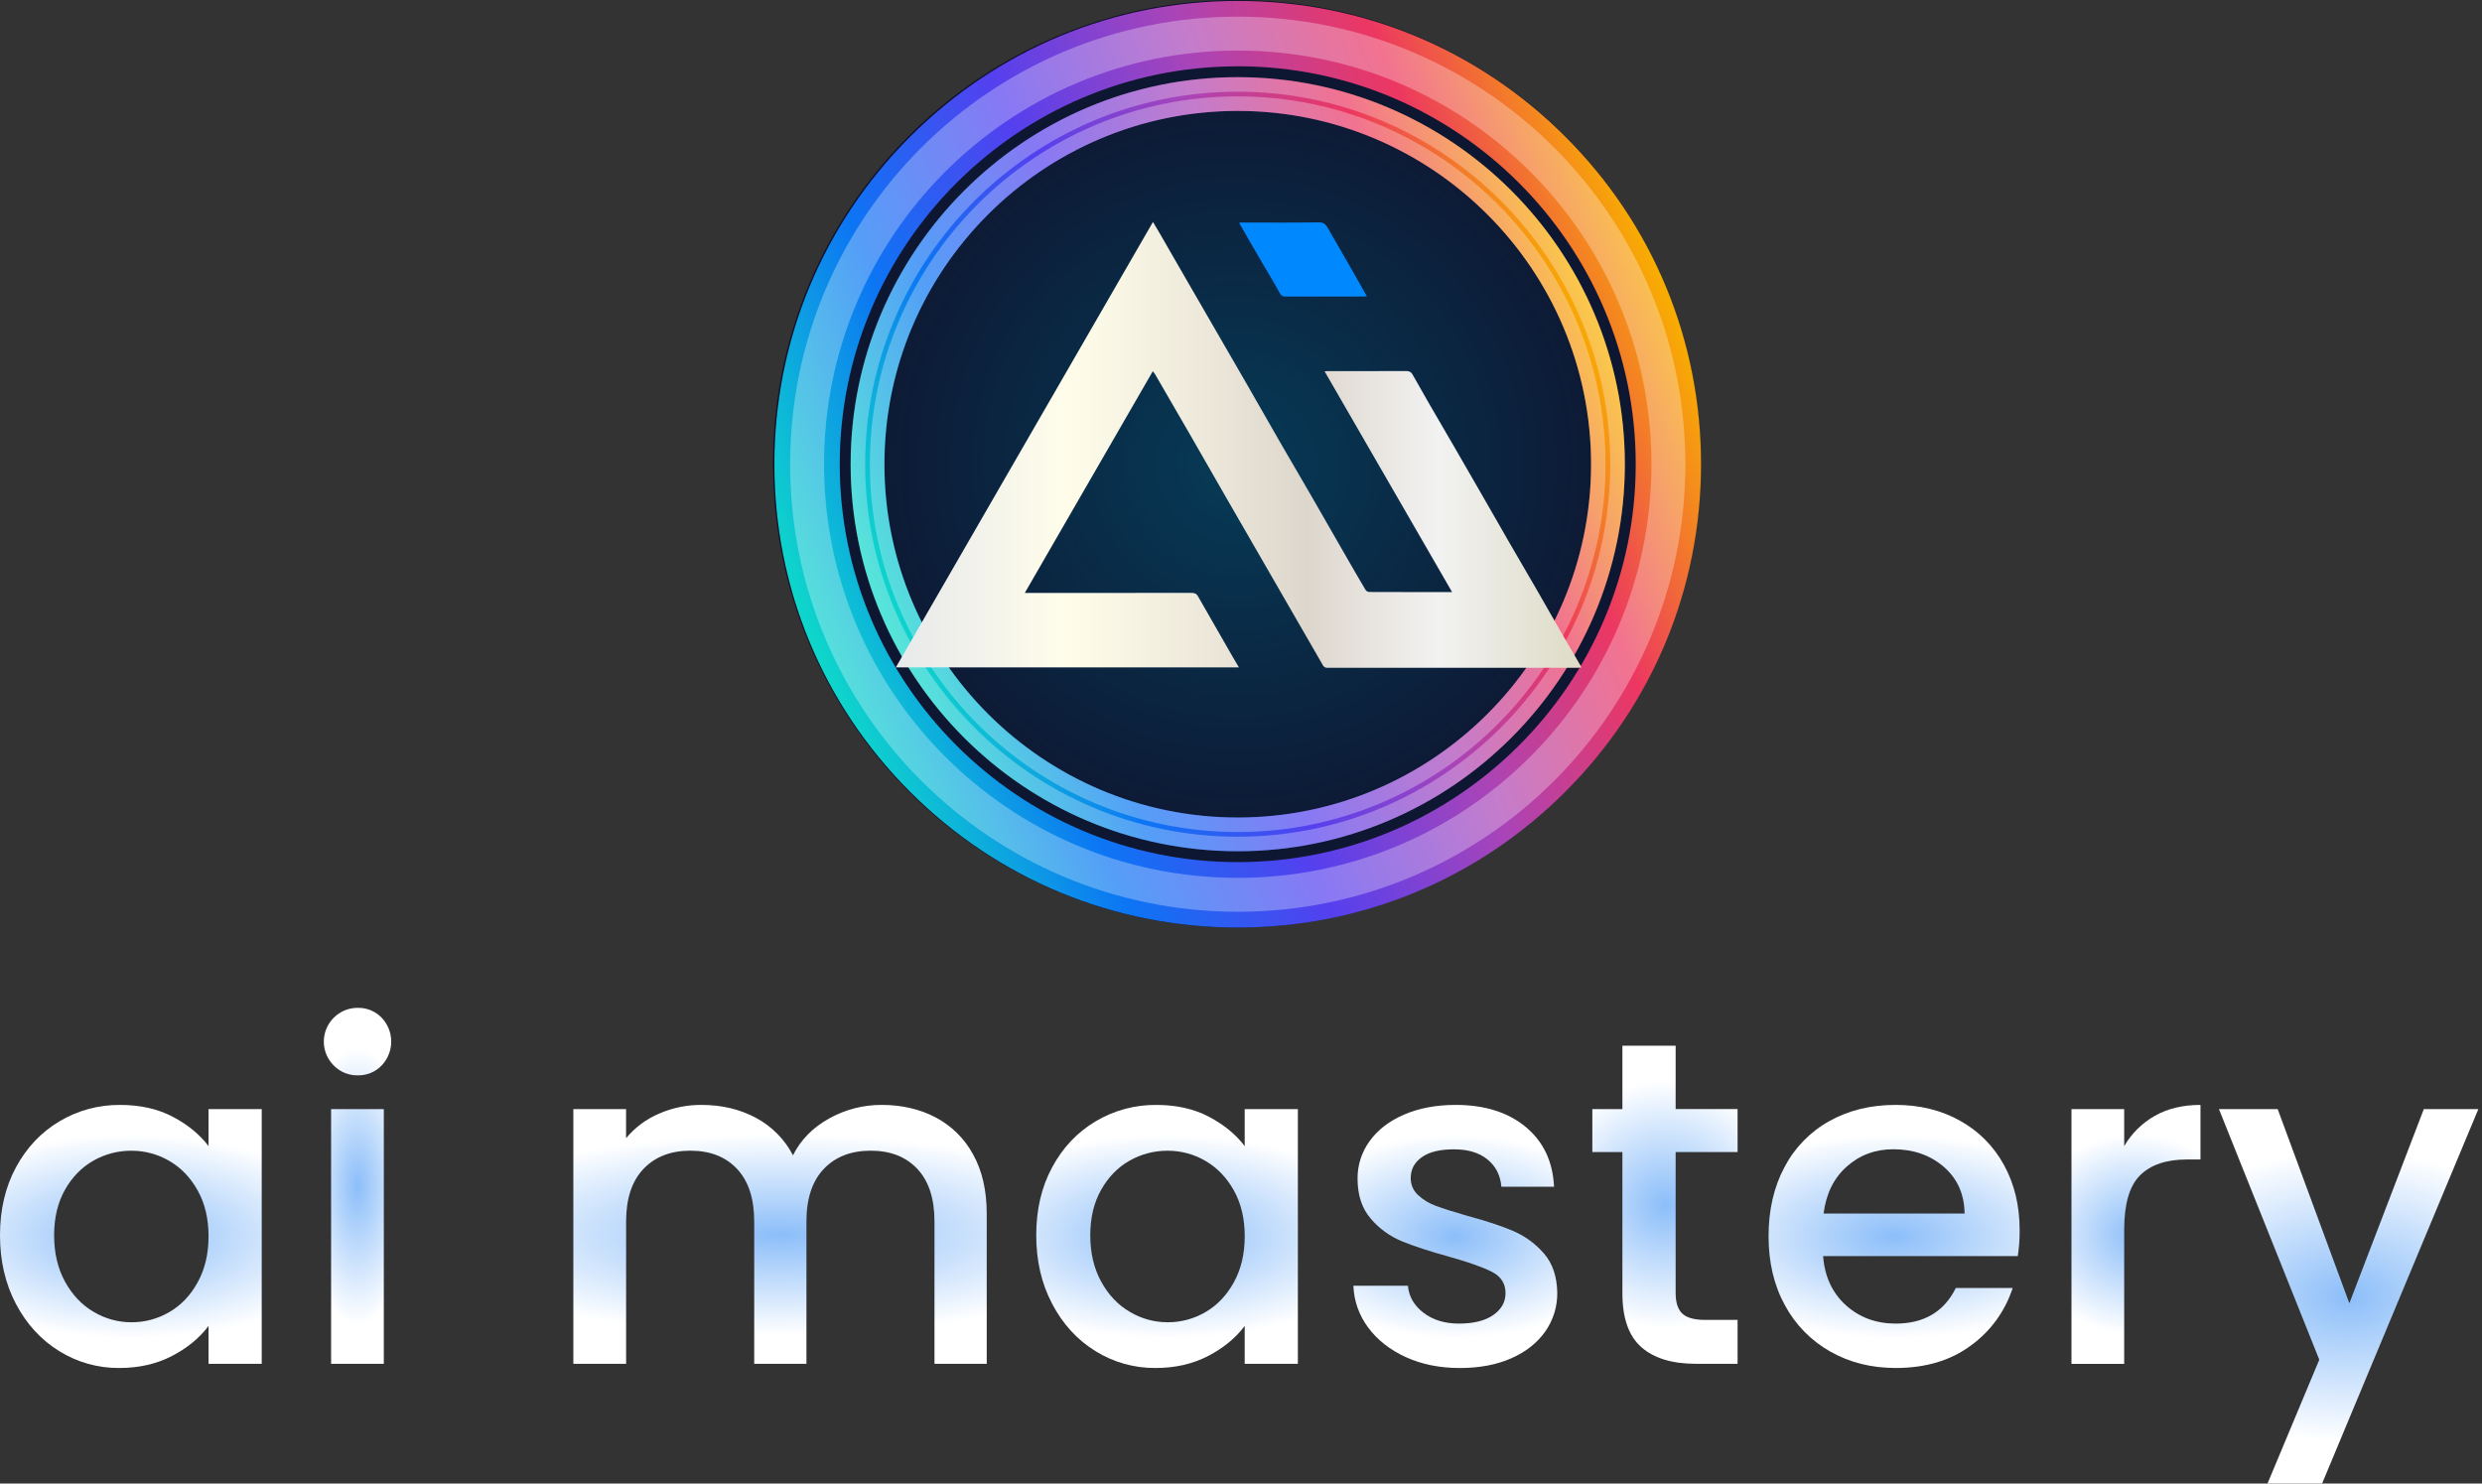 <svg width="92" height="55" viewBox="0 0 92 55" fill="none" xmlns="http://www.w3.org/2000/svg">
<rect x="0" y="0" width="92" height="55" fill="#333333" stroke="none"/>
<g clip-path="url(#clip0_610_4934)">
<path d="M0.591 43.277C0.986 42.545 1.523 41.977 2.203 41.571C2.884 41.165 3.663 40.955 4.456 40.963C5.199 40.963 5.847 41.108 6.401 41.4C6.956 41.691 7.398 42.054 7.73 42.488V41.117H9.701V50.561H7.73V49.155C7.398 49.6 6.947 49.972 6.376 50.269C5.805 50.567 5.154 50.715 4.422 50.715C3.635 50.722 2.862 50.505 2.194 50.089C1.52 49.672 0.986 49.089 0.591 48.34C0.197 47.592 -0 46.744 2.94081e-07 45.795C2.94081e-07 44.847 0.197 44.008 0.591 43.277ZM7.327 44.133C7.059 43.653 6.708 43.288 6.273 43.037C5.847 42.788 5.361 42.658 4.868 42.661C4.375 42.658 3.89 42.785 3.462 43.029C3.028 43.275 2.677 43.635 2.408 44.109C2.14 44.584 2.006 45.146 2.006 45.797C2.006 46.449 2.14 47.02 2.408 47.511C2.677 48.003 3.031 48.377 3.471 48.634C3.893 48.887 4.376 49.02 4.868 49.02C5.362 49.023 5.847 48.893 6.273 48.644C6.707 48.394 7.059 48.026 7.327 47.539C7.595 47.052 7.73 46.484 7.73 45.833C7.73 45.18 7.596 44.614 7.327 44.133Z" fill="url(#paint0_radial_610_4934)"/>
<path d="M12.376 39.506C12.199 39.331 12.078 39.107 12.028 38.862C11.979 38.618 12.004 38.364 12.1 38.134C12.196 37.904 12.358 37.708 12.566 37.571C12.774 37.433 13.018 37.361 13.267 37.364C13.43 37.361 13.591 37.391 13.742 37.453C13.892 37.515 14.028 37.607 14.141 37.723C14.372 37.962 14.501 38.282 14.501 38.614C14.501 38.947 14.372 39.267 14.141 39.506C14.028 39.622 13.892 39.714 13.742 39.776C13.591 39.838 13.43 39.868 13.267 39.866C13.102 39.87 12.938 39.84 12.784 39.778C12.631 39.716 12.492 39.624 12.376 39.506ZM14.227 41.117V50.561H12.273V41.117H14.227Z" fill="url(#paint1_radial_610_4934)"/>
<path d="M34.681 41.425C35.27 41.734 35.753 42.212 36.069 42.797C36.406 43.402 36.574 44.133 36.575 44.99V50.56H34.638V45.282C34.638 44.436 34.427 43.788 34.004 43.336C33.581 42.885 33.005 42.659 32.275 42.659C31.543 42.659 30.963 42.885 30.535 43.336C30.107 43.787 29.892 44.436 29.892 45.282V50.56H27.956V45.282C27.956 44.436 27.744 43.788 27.321 43.336C26.898 42.885 26.321 42.659 25.59 42.659C24.859 42.659 24.279 42.885 23.851 43.336C23.422 43.787 23.208 44.436 23.208 45.282V50.56H21.252V41.117H23.206V42.197C23.534 41.802 23.951 41.49 24.423 41.288C24.92 41.07 25.457 40.959 26 40.962C26.754 40.962 27.428 41.123 28.022 41.442C28.609 41.756 29.088 42.24 29.393 42.831C29.679 42.259 30.124 41.805 30.729 41.468C31.325 41.133 31.999 40.959 32.683 40.962C33.426 40.962 34.092 41.117 34.681 41.425Z" fill="url(#paint2_radial_610_4934)"/>
<path d="M38.999 43.277C39.393 42.545 39.93 41.977 40.61 41.571C41.291 41.165 42.071 40.955 42.864 40.963C43.606 40.963 44.255 41.108 44.809 41.4C45.363 41.691 45.806 42.054 46.137 42.488V41.117H48.108V50.561H46.137V49.155C45.806 49.6 45.355 49.972 44.784 50.269C44.212 50.567 43.562 50.715 42.832 50.715C42.045 50.722 41.272 50.505 40.604 50.089C39.93 49.672 39.395 49.089 39.002 48.34C38.608 47.592 38.41 46.744 38.41 45.795C38.409 44.847 38.605 44.008 38.999 43.277ZM45.735 44.133C45.466 43.653 45.115 43.288 44.681 43.037C44.255 42.788 43.769 42.658 43.276 42.661C42.783 42.659 42.298 42.786 41.87 43.029C41.435 43.275 41.084 43.635 40.816 44.109C40.548 44.584 40.413 45.146 40.413 45.797C40.413 46.449 40.547 47.02 40.816 47.511C41.084 48.003 41.439 48.377 41.879 48.634C42.301 48.886 42.784 49.02 43.276 49.02C43.769 49.023 44.255 48.893 44.681 48.644C45.115 48.394 45.466 48.026 45.735 47.539C46.004 47.052 46.138 46.484 46.138 45.833C46.138 45.18 46.004 44.614 45.735 44.133Z" fill="url(#paint3_radial_610_4934)"/>
<path d="M52.111 50.313C51.523 50.044 51.057 49.679 50.714 49.216C50.377 48.767 50.185 48.226 50.166 47.665H52.188C52.222 48.065 52.414 48.398 52.763 48.666C53.111 48.934 53.548 49.068 54.074 49.069C54.622 49.069 55.048 48.963 55.351 48.752C55.654 48.54 55.805 48.269 55.805 47.938C55.805 47.584 55.636 47.321 55.299 47.149C54.962 46.978 54.428 46.789 53.696 46.584C52.988 46.389 52.411 46.2 51.965 46.018C51.519 45.834 51.122 45.546 50.809 45.178C50.483 44.801 50.32 44.304 50.32 43.687C50.318 43.191 50.474 42.708 50.766 42.307C51.063 41.89 51.488 41.562 52.043 41.322C52.597 41.083 53.234 40.962 53.954 40.962C55.028 40.962 55.893 41.233 56.55 41.776C57.207 42.319 57.559 43.059 57.604 43.996H55.651C55.616 43.573 55.445 43.236 55.136 42.984C54.828 42.732 54.411 42.607 53.885 42.609C53.37 42.609 52.976 42.706 52.702 42.901C52.428 43.095 52.291 43.352 52.291 43.672C52.289 43.791 52.312 43.909 52.359 44.019C52.407 44.128 52.477 44.226 52.565 44.306C52.758 44.484 52.985 44.621 53.233 44.709C53.495 44.806 53.883 44.929 54.398 45.077C55.083 45.26 55.646 45.446 56.086 45.634C56.524 45.822 56.914 46.106 57.226 46.466C57.546 46.831 57.712 47.317 57.723 47.922C57.73 48.437 57.574 48.941 57.278 49.362C56.98 49.785 56.56 50.117 56.018 50.356C55.476 50.596 54.839 50.716 54.107 50.716C53.365 50.716 52.7 50.581 52.111 50.313Z" fill="url(#paint4_radial_610_4934)"/>
<path d="M62.111 42.711V47.939C62.111 48.293 62.195 48.547 62.362 48.702C62.529 48.856 62.812 48.933 63.21 48.933H64.407V50.56H62.863C61.983 50.56 61.308 50.355 60.84 49.943C60.371 49.532 60.137 48.864 60.137 47.938V42.711H59.023V41.117H60.137V38.768H62.111V41.116H64.407V42.709L62.111 42.711Z" fill="url(#paint5_radial_610_4934)"/>
<path d="M74.793 46.567H67.577C67.634 47.321 67.914 47.927 68.417 48.384C68.92 48.84 69.537 49.069 70.268 49.069C71.319 49.069 72.061 48.629 72.496 47.749H74.604C74.326 48.607 73.783 49.354 73.053 49.883C72.305 50.438 71.376 50.715 70.268 50.715C69.365 50.715 68.557 50.512 67.843 50.106C67.132 49.705 66.55 49.111 66.163 48.392C65.757 47.656 65.555 46.801 65.555 45.83C65.555 44.858 65.752 44.004 66.146 43.268C66.522 42.549 67.1 41.956 67.808 41.562C68.522 41.162 69.342 40.962 70.268 40.962C71.158 40.962 71.952 41.157 72.65 41.547C73.337 41.926 73.902 42.494 74.278 43.184C74.667 43.886 74.862 44.695 74.862 45.609C74.864 45.929 74.841 46.25 74.793 46.567ZM72.822 44.99C72.811 44.27 72.554 43.694 72.051 43.259C71.548 42.825 70.925 42.607 70.183 42.606C69.509 42.606 68.932 42.82 68.452 43.249C67.972 43.677 67.687 44.257 67.595 44.989L72.822 44.99Z" fill="url(#paint6_radial_610_4934)"/>
<path d="M79.877 41.365C80.35 41.097 80.913 40.962 81.565 40.962V42.985H81.068C80.303 42.985 79.723 43.179 79.329 43.569C78.934 43.958 78.737 44.632 78.737 45.591V50.562H76.783V41.118H78.737V42.489C79.011 42.02 79.404 41.632 79.877 41.365Z" fill="url(#paint7_radial_610_4934)"/>
<path d="M91.865 41.117L86.072 55H84.049L85.969 50.407L82.25 41.118H84.427L87.083 48.316L89.843 41.118L91.865 41.117Z" fill="url(#paint8_radial_610_4934)"/>
<path d="M45.847 34.386C55.343 34.386 63.04 26.688 63.04 17.193C63.04 7.697 55.343 0 45.847 0C36.352 0 28.654 7.697 28.654 17.193C28.654 26.688 36.352 34.386 45.847 34.386Z" fill="url(#paint9_radial_610_4934)"/>
<path d="M45.879 34.386C41.291 34.386 36.978 32.599 33.735 29.355C30.492 26.111 28.705 21.798 28.705 17.212C28.705 12.625 30.491 8.311 33.735 5.068C36.979 1.825 41.288 0.034 45.879 0.034C50.469 0.034 54.779 1.821 58.022 5.065C61.265 8.309 63.052 12.622 63.052 17.208C63.052 21.795 61.266 26.109 58.022 29.352C54.779 32.595 50.466 34.386 45.879 34.386ZM45.879 2.459C37.744 2.459 31.127 9.076 31.127 17.211C31.127 25.345 37.743 31.961 45.879 31.961C54.014 31.961 60.631 25.343 60.631 17.209C60.631 9.075 54.012 2.457 45.879 2.457V2.459Z" fill="url(#paint10_linear_610_4934)"/>
<path opacity="0.3" d="M45.88 33.173C54.696 33.173 61.843 26.026 61.843 17.21C61.843 8.393 54.696 1.246 45.88 1.246C37.063 1.246 29.916 8.393 29.916 17.21C29.916 26.026 37.063 33.173 45.88 33.173Z" stroke="white" stroke-width="1.258" stroke-miterlimit="10"/>
<path d="M45.88 31.289C38.118 31.289 31.801 24.973 31.801 17.21C31.801 9.447 38.118 3.13 45.88 3.13C53.642 3.13 59.959 9.445 59.959 17.209C59.959 24.972 53.642 31.289 45.88 31.289ZM45.88 3.843C38.509 3.843 32.514 9.839 32.514 17.21C32.514 24.58 38.508 30.576 45.88 30.576C53.251 30.576 59.246 24.58 59.246 17.21C59.246 9.84 53.249 3.843 45.88 3.843Z" fill="url(#paint11_linear_610_4934)" stroke="url(#paint12_linear_610_4934)" stroke-width="0.539" stroke-miterlimit="10"/>
<g opacity="0.3">
<path d="M45.878 31.289C38.116 31.289 31.799 24.973 31.799 17.21C31.799 9.447 38.116 3.13 45.878 3.13C53.64 3.13 59.957 9.445 59.957 17.209C59.957 24.972 53.64 31.289 45.878 31.289ZM45.878 3.843C38.507 3.843 32.512 9.839 32.512 17.21C32.512 24.58 38.507 30.576 45.878 30.576C53.249 30.576 59.244 24.58 59.244 17.21C59.244 9.84 53.247 3.843 45.878 3.843Z" stroke="white" stroke-width="0.539" stroke-miterlimit="10"/>
</g>
<path d="M49.098 13.765C49.157 13.762 49.187 13.759 49.217 13.759C50.189 13.759 51.16 13.759 52.131 13.756C52.18 13.753 52.228 13.765 52.27 13.789C52.312 13.814 52.345 13.851 52.365 13.895C52.563 14.247 52.761 14.599 52.964 14.949C53.25 15.444 53.541 15.937 53.827 16.432C54.194 17.066 54.56 17.7 54.925 18.335C55.266 18.927 55.603 19.521 55.945 20.112C56.282 20.696 56.625 21.277 56.962 21.862C57.247 22.353 57.525 22.848 57.808 23.34C58.061 23.778 58.317 24.216 58.571 24.651C58.586 24.676 58.597 24.703 58.617 24.746C58.565 24.75 58.527 24.756 58.489 24.756C55.396 24.756 52.302 24.756 49.209 24.756C49.174 24.761 49.139 24.754 49.108 24.737C49.077 24.721 49.052 24.695 49.036 24.663C48.697 24.07 48.354 23.48 48.012 22.888C47.756 22.447 47.501 22.004 47.247 21.562C46.988 21.113 46.729 20.663 46.47 20.214C46.111 19.592 45.752 18.971 45.394 18.349C44.967 17.607 44.544 16.862 44.116 16.121C43.685 15.371 43.251 14.623 42.816 13.876C42.795 13.842 42.769 13.811 42.732 13.761C41.152 16.498 39.578 19.225 37.986 21.982H38.173C40.169 21.982 42.165 21.981 44.162 21.98C44.274 21.98 44.347 22.003 44.408 22.11C44.825 22.843 45.245 23.573 45.665 24.304C45.746 24.445 45.83 24.584 45.923 24.742H33.205C36.387 19.229 39.555 13.74 42.737 8.228C42.824 8.375 42.904 8.506 42.98 8.638C43.319 9.226 43.658 9.814 43.996 10.402C44.358 11.028 44.719 11.653 45.081 12.278C45.45 12.916 45.82 13.552 46.187 14.191C46.609 14.925 47.026 15.662 47.45 16.396C47.838 17.069 48.233 17.738 48.621 18.41C49.07 19.186 49.513 19.965 49.96 20.742C50.177 21.118 50.395 21.496 50.617 21.869C50.632 21.89 50.65 21.908 50.672 21.921C50.693 21.934 50.717 21.943 50.743 21.946C51.759 21.951 52.775 21.949 53.824 21.949C52.243 19.216 50.675 16.498 49.098 13.765Z" fill="url(#paint13_linear_610_4934)"/>
<path d="M45.935 8.25H46.258C47.13 8.25 48.003 8.258 48.875 8.243C49.06 8.24 49.142 8.316 49.22 8.454C49.534 9.007 49.854 9.557 50.171 10.109C50.334 10.393 50.493 10.678 50.667 10.985C50.601 10.989 50.559 10.994 50.518 10.994C49.558 10.994 48.603 10.994 47.645 10.994C47.541 10.994 47.487 10.964 47.433 10.862C47.273 10.556 47.089 10.262 46.915 9.964C46.74 9.665 46.564 9.365 46.39 9.065C46.246 8.817 46.105 8.567 45.963 8.318C45.953 8.296 45.943 8.273 45.935 8.25Z" fill="#0088FF"/>
</g>
<defs>
<radialGradient id="paint0_radial_610_4934" cx="0" cy="0" r="1" gradientUnits="userSpaceOnUse" gradientTransform="translate(4.855 45.84) scale(8.258 3.79)">
<stop stop-color="#8CBEF9"/>
<stop offset="1" stop-color="white"/>
</radialGradient>
<radialGradient id="paint1_radial_610_4934" cx="0" cy="0" r="1" gradientUnits="userSpaceOnUse" gradientTransform="translate(13.254 43.963) scale(2.126 5.129)">
<stop stop-color="#8CBEF9"/>
<stop offset="1" stop-color="white"/>
</radialGradient>
<radialGradient id="paint2_radial_610_4934" cx="0" cy="0" r="1" gradientUnits="userSpaceOnUse" gradientTransform="translate(28.921 45.762) scale(13.045 3.73)">
<stop stop-color="#8CBEF9"/>
<stop offset="1" stop-color="white"/>
</radialGradient>
<radialGradient id="paint3_radial_610_4934" cx="0" cy="0" r="1" gradientUnits="userSpaceOnUse" gradientTransform="translate(43.264 45.84) scale(8.256 3.79)">
<stop stop-color="#8CBEF9"/>
<stop offset="1" stop-color="white"/>
</radialGradient>
<radialGradient id="paint4_radial_610_4934" cx="0" cy="0" r="1" gradientUnits="userSpaceOnUse" gradientTransform="translate(53.948 45.84) scale(6.434 3.791)">
<stop stop-color="#8CBEF9"/>
<stop offset="1" stop-color="white"/>
</radialGradient>
<radialGradient id="paint5_radial_610_4934" cx="0" cy="0" r="1" gradientUnits="userSpaceOnUse" gradientTransform="translate(61.718 44.665) scale(4.583)">
<stop stop-color="#8CBEF9"/>
<stop offset="1" stop-color="white"/>
</radialGradient>
<radialGradient id="paint6_radial_610_4934" cx="0" cy="0" r="1" gradientUnits="userSpaceOnUse" gradientTransform="translate(70.213 45.839) scale(7.923 3.79)">
<stop stop-color="#8CBEF9"/>
<stop offset="1" stop-color="white"/>
</radialGradient>
<radialGradient id="paint7_radial_610_4934" cx="0" cy="0" r="1" gradientUnits="userSpaceOnUse" gradientTransform="translate(79.176 45.763) scale(4.071 3.73)">
<stop stop-color="#8CBEF9"/>
<stop offset="1" stop-color="white"/>
</radialGradient>
<radialGradient id="paint8_radial_610_4934" cx="0" cy="0" r="1" gradientUnits="userSpaceOnUse" gradientTransform="translate(87.062 48.06) scale(8.185 5.395)">
<stop stop-color="#8CBEF9"/>
<stop offset="1" stop-color="white"/>
</radialGradient>
<radialGradient id="paint9_radial_610_4934" cx="0" cy="0" r="1" gradientUnits="userSpaceOnUse" gradientTransform="translate(45.847 17.193) scale(17.193)">
<stop stop-color="#063B57"/>
<stop offset="1" stop-color="#0F102B"/>
</radialGradient>
<linearGradient id="paint10_linear_610_4934" x1="29.945" y1="23.647" x2="61.811" y2="10.772" gradientUnits="userSpaceOnUse">
<stop stop-color="#0ED8CA"/>
<stop offset="0.21" stop-color="#0C75F4"/>
<stop offset="0.41" stop-color="#5440EF"/>
<stop offset="0.62" stop-color="#AA44B7"/>
<stop offset="0.81" stop-color="#EC3761"/>
<stop offset="1" stop-color="#F8AE00"/>
</linearGradient>
<linearGradient id="paint11_linear_610_4934" x1="32.825" y1="22.483" x2="58.933" y2="11.935" gradientUnits="userSpaceOnUse">
<stop stop-color="#0ED8CA"/>
<stop offset="0.21" stop-color="#0C75F4"/>
<stop offset="0.41" stop-color="#5440EF"/>
<stop offset="0.62" stop-color="#AA44B7"/>
<stop offset="0.81" stop-color="#EC3761"/>
<stop offset="1" stop-color="#F8AE00"/>
</linearGradient>
<linearGradient id="paint12_linear_610_4934" x1="32.767" y1="22.507" x2="58.991" y2="11.912" gradientUnits="userSpaceOnUse">
<stop stop-color="#0ED8CA"/>
<stop offset="0.21" stop-color="#0C75F4"/>
<stop offset="0.41" stop-color="#5440EF"/>
<stop offset="0.62" stop-color="#AA44B7"/>
<stop offset="0.81" stop-color="#EC3761"/>
<stop offset="1" stop-color="#F8AE00"/>
</linearGradient>
<linearGradient id="paint13_linear_610_4934" x1="33.205" y1="16.495" x2="58.617" y2="16.495" gradientUnits="userSpaceOnUse">
<stop offset="0.01" stop-color="#E8EAEB"/>
<stop offset="0.25" stop-color="#FFFDEA"/>
<stop offset="0.42" stop-color="#F0ECDD"/>
<stop offset="0.6" stop-color="#DDD6CC"/>
<stop offset="0.79" stop-color="#F2F2F2"/>
<stop offset="1" stop-color="#DEDBC5"/>
</linearGradient>
<clipPath id="clip0_610_4934">
<rect width="91.866" height="55" fill="white"/>
</clipPath>
</defs>
</svg>
